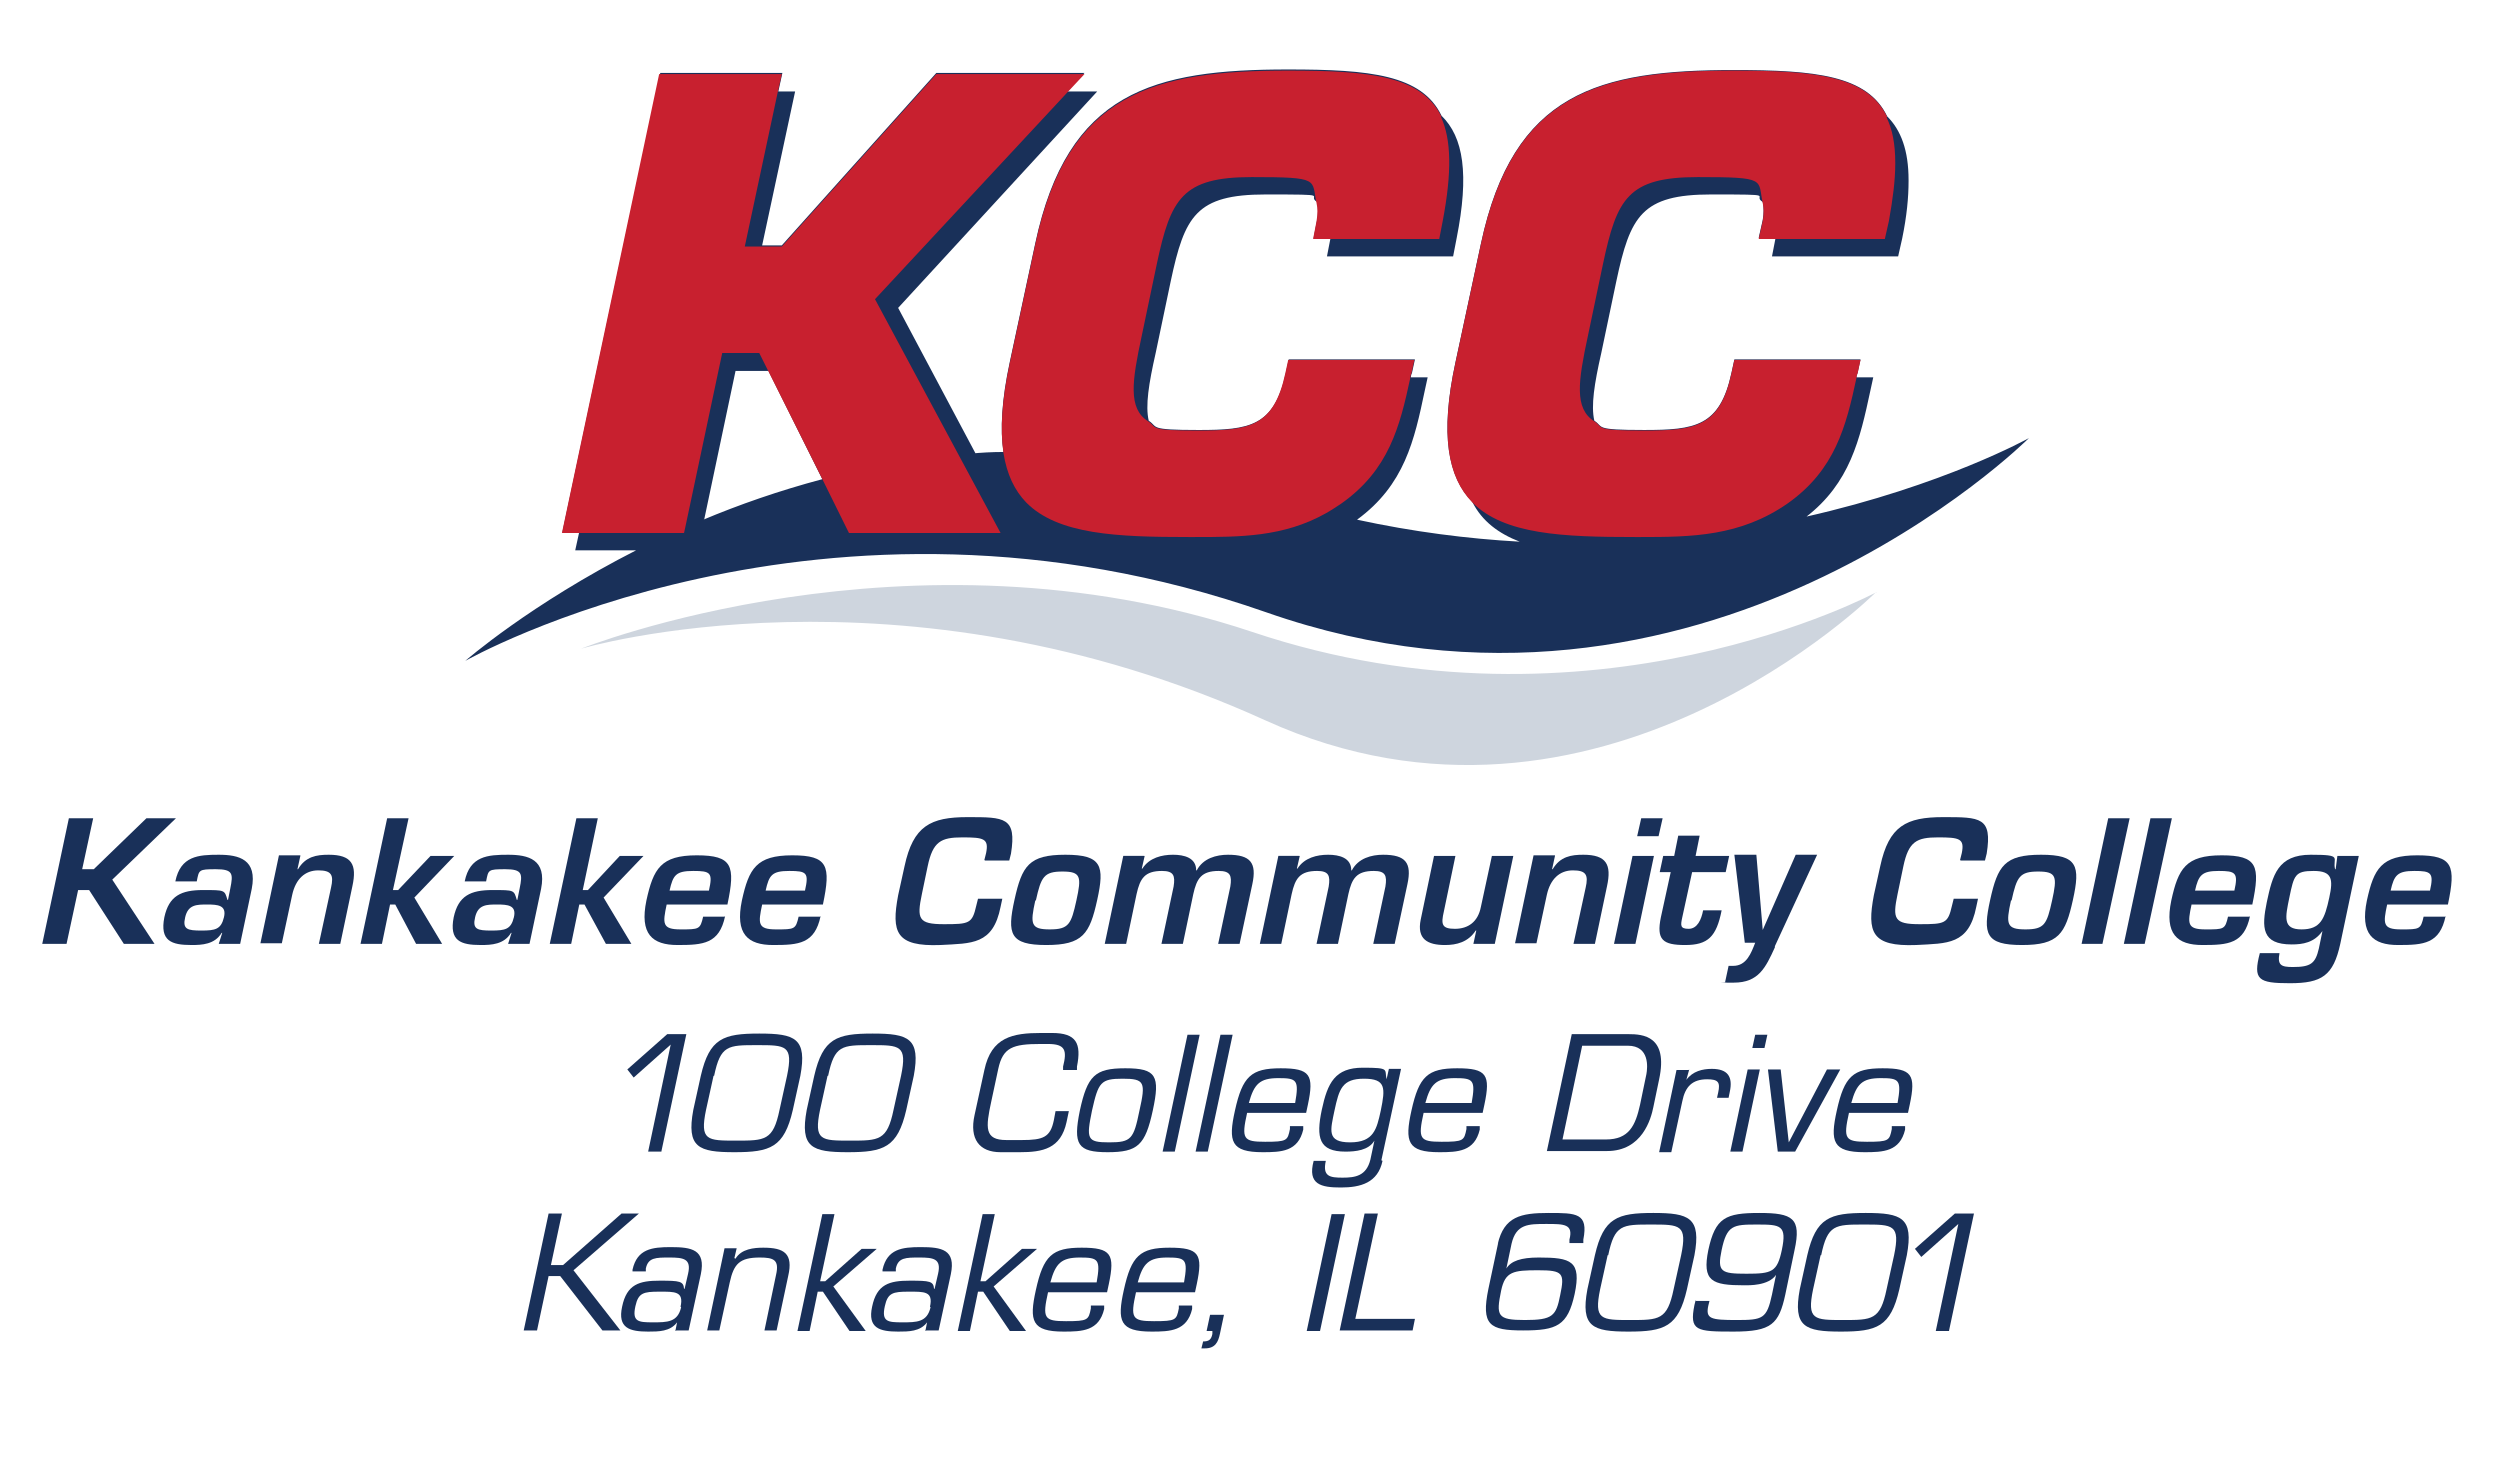 <?xml version="1.0" encoding="UTF-8"?>
<svg id="Layer_1" xmlns="http://www.w3.org/2000/svg" version="1.1" viewBox="0 0 432 252">
  <!-- Generator: Adobe Illustrator 29.2.1, SVG Export Plug-In . SVG Version: 2.1.0 Build 116)  -->
  <defs>
    <style>
      .st0 {
        fill: #c8202f;
      }

      .st1 {
        fill: #ced5de;
      }

      .st2 {
        fill: #193059;
      }
    </style>
  </defs>
  <g>
    <path class="st1" d="M324.2,102.3s-48.2,48.2-105.5,22.2c-63.3-28.8-118.3-12.4-118.3-12.4,0,0,56.7-22.7,116-2.9,58.7,19.7,107.9-6.9,107.9-6.9"/>
    <path class="st2" d="M312,89.4c7.7-5.9,9.4-13.5,11.2-21.9l.5-2.3h-2.9c0-.3.1-.6.2-.8l.5-2.3h-21.8l-.5,2.3c-2,9.3-6.3,9.9-15.1,9.9s-6.9-.5-8.6-1.6c-.6-2.6,0-6.4,1.2-11.7l2.6-12.4c2.4-11.3,4.4-15,16.4-15s6.9.1,8.9,1.3c.2.9.2,1.9,0,3.1l-.7,3.1h2.9s0,0,0,.1l-.6,3.1h21.8l.7-3.1c.8-3.9,1.1-7.1,1.1-9.9v-.2c0-5.1-1.3-8.6-3.7-11-3.4-7.1-12.4-8-26.5-8-23.3,0-38.1,3.8-43.7,30l-4.4,20.5c-2.7,12.5-1.3,19.8,2.9,24.1,1.7,3.4,4.6,5.5,8.2,6.9-9-.5-18.4-1.7-28.1-3.8,8.2-6,9.9-13.7,11.7-22.3l.5-2.3h-2.9c0-.3.1-.6.2-.8l.5-2.3h-21.8l-.5,2.3c-2,9.3-6.3,9.9-15.1,9.9s-6.9-.5-8.6-1.6c-.6-2.6,0-6.4,1.2-11.7l2.6-12.4c2.4-11.3,4.4-15,16.4-15s6.9.1,8.9,1.3c.2.9.2,1.9,0,3.1l-.6,3.1h2.9s0,0,0,.1l-.6,3.1h21.8l.6-3.1c2.2-11.1,1.2-17.5-2.6-21.2-3.4-7.1-12.4-8-26.5-8-23.3,0-38.1,3.8-43.7,30l-4.4,20.5c-1.4,6.5-1.7,11.6-1.1,15.6,0,0,0,0,0,0-1.9,0-3.9.1-5.8.3.3,0,.7,0,1,0l-13.4-25.2,34.4-37.4h-5.2l3-3.2h-25.6l-26.7,29.8h-3.4l5.7-26.6h-2.9l.7-3.2h-21.1l-16.9,79.3h2.9l-.7,3.2h10.5c0,0,.1,0,.2-.1-18.5,9.4-29.7,19.2-29.7,19.2,0,0,61.8-35.2,138.4-8.4,75.3,26.4,131.8-30.1,131.8-30.1,0,0-14.7,8.2-38.6,13.6ZM121.3,89.9c.1,0,.3-.1.4-.2l5.4-25.6h5.7l9.3,18.7h0c-7.5,2-14.4,4.4-20.8,7.1Z"/>
  </g>
  <g>
    <polygon class="st0" points="187.4 12.8 161.8 12.8 135.1 42.6 131.7 42.6 128.7 42.6 134.4 15.9 135.1 12.8 113.9 12.8 97.1 92.1 100 92.1 116.4 92.1 118.2 92.1 118.4 91.2 124.8 61 131.2 61 132.8 64.2 142.1 82.8 146.7 92.1 147.4 92.1 172.9 92.1 165.7 78.7 151.2 51.7 184.5 15.9 187.4 12.8"/>
    <path class="st0" d="M249.1,20.2c-3.4-7.1-12.4-8-26.5-8-23.3,0-38.1,3.8-43.7,30l-4.4,20.5c-1.4,6.5-1.7,11.6-1.1,15.6.6,3.7,1.9,6.4,3.9,8.5,5.5,5.6,15.8,6,28.1,6h1c7.9,0,15.4,0,22.7-4.1.9-.5,1.8-1.1,2.7-1.7,8.2-5.8,10.1-13.3,11.9-21.7,0-.3.1-.6.2-.8l.5-2.3h-21.8l-.5,2.3c-2,9.3-6.3,9.9-15.1,9.9s-6.9-.5-8.6-1.6c-3.5-2.2-2.8-6.9-1.1-14.8l2.6-12.4c2.4-11.3,4.4-15,16.4-15s10.3.4,11.2,4.5c.2.9.2,1.9,0,3.1l-.6,3.1h21.8l.6-3.1c1.6-8.4,1.5-14.1-.3-18Z"/>
    <path class="st0" d="M326.1,20.2c-3.4-7.1-12.4-8-26.5-8-23.3,0-38.1,3.8-43.7,30l-4.4,20.5c-2.7,12.5-1.3,19.8,2.9,24.1,5.5,5.6,15.8,6,28.1,6h1c8.8,0,17.2-.1,25.4-5.8,8.2-5.8,10.1-13.3,11.9-21.7,0-.3.1-.6.2-.8l.5-2.3h-21.8l-.5,2.3c-2,9.3-6.3,9.9-15.1,9.9s-6.9-.5-8.6-1.6c-3.5-2.2-2.8-6.9-1.1-14.8l2.6-12.4c2.4-11.3,4.3-15,16.4-15s10.3.4,11.2,4.5c.2.9.2,1.9,0,3.1l-.7,3.1h21.8l.7-3.1c.7-3.9,1.1-7.1,1.1-9.9v-.2c0-3.2-.5-5.8-1.5-7.8Z"/>
  </g>
  <g>
    <g>
      <path class="st2" d="M114.3,199h-2.3l3.9-18.5-6.4,5.7-1.1-1.4,6.9-6.1h3.3l-4.3,20.2Z"/>
      <path class="st2" d="M119.8,191.8l1.3-5.9c1.5-6.5,3.9-7.3,10.1-7.3s8.3.8,7.1,7.3l-1.3,5.9c-1.5,6.5-3.9,7.3-10.1,7.3s-8.3-.8-7.1-7.3ZM123.3,185.9l-1.3,5.9c-1.1,5.3.2,5.3,5.2,5.3s6.4,0,7.5-5.3l1.3-5.9c1.1-5.3-.2-5.3-5.2-5.3s-6.3,0-7.4,5.3Z"/>
      <path class="st2" d="M139.4,191.8l1.3-5.9c1.5-6.5,3.9-7.3,10.1-7.3s8.3.8,7.1,7.3l-1.3,5.9c-1.5,6.5-3.9,7.3-10.1,7.3s-8.3-.8-7.1-7.3ZM143,185.9l-1.3,5.9c-1.1,5.3.2,5.3,5.2,5.3s6.4,0,7.5-5.3l1.3-5.9c1.1-5.3-.2-5.3-5.2-5.3s-6.3,0-7.4,5.3Z"/>
      <path class="st2" d="M172.9,199.1c-3.7,0-5.4-2.3-4.5-6.4l1.7-7.8c1.2-5.7,4.9-6.4,9.8-6.4h1.9c4.2,0,5.1,1.8,4.3,5.8v.6h-2.4v-.6c.7-2.8.4-3.9-2.6-3.9h-1.3c-4.8,0-6.5.6-7.3,4.3l-1.2,5.6c-1,4.6-1.2,6.7,2.6,6.7h2.7c3.7,0,4.9-.5,5.5-3.4l.3-1.6h2.3l-.4,1.9c-1,4.6-4.1,5.2-8.1,5.2h-3.2Z"/>
      <path class="st2" d="M194.5,184.6c5.3,0,6,1.3,4.7,7.3-1.3,6-2.6,7.2-7.8,7.2s-6-1.3-4.8-7.2c1.3-6,2.6-7.3,7.8-7.3ZM191.7,197.4c3.8,0,4.2-.6,5.2-5.5,1.1-4.9.9-5.5-2.9-5.5s-4.2.6-5.3,5.5c-1,4.9-.9,5.5,2.9,5.5Z"/>
      <path class="st2" d="M203,199h-2.1l4.3-20.2h2.1l-4.3,20.2Z"/>
      <path class="st2" d="M208.7,199h-2.1l4.3-20.2h2.1l-4.3,20.2Z"/>
      <path class="st2" d="M225.2,194.7v.5c-.9,3.8-3.8,3.9-7,3.9-5.5,0-6-1.8-4.8-7.2,1.3-5.9,2.8-7.3,7.9-7.3s5.8,1.1,4.7,6.3l-.3,1.4h-10.2c-1,4.5-.7,5,3.1,5s3.9-.2,4.3-2.2v-.5h2.3ZM223.8,190.6c.7-4,.3-4.3-2.9-4.3s-4.2,1-5.1,4.3h8Z"/>
      <path class="st2" d="M238.9,200.6c-.8,3.8-3.8,4.6-7.2,4.6s-5.8-.5-4.7-4.6h2.1c-.6,2.7.7,2.9,2.9,2.9s4.1-.3,4.8-3.1l.7-3.3h0c-1,1.7-3.3,1.9-5,1.9-4.6,0-5.1-2.4-4.1-7.2,1-4.7,2.3-7.3,7.1-7.3s3.7.3,4.1,2h0s.4-1.8.4-1.8h2.1l-3.4,15.8ZM238.6,191.9c.8-3.9.9-5.5-2.9-5.5s-4.3,1.8-5.1,5.5c-.7,3.4-1.4,5.5,2.7,5.5s4.6-2.3,5.3-5.5Z"/>
      <path class="st2" d="M255.7,194.7v.5c-.9,3.8-3.8,3.9-7,3.9-5.5,0-6-1.8-4.8-7.2,1.3-5.9,2.8-7.3,7.9-7.3s5.8,1.1,4.7,6.3l-.3,1.4h-10.2c-1,4.5-.7,5,3.1,5s3.9-.2,4.3-2.2v-.5h2.3ZM254.3,190.6c.7-4,.3-4.3-2.9-4.3s-4.2,1-5.1,4.3h8Z"/>
      <path class="st2" d="M271.5,178.7h9.9c2.5,0,6.9.3,5.3,7.8l-1,4.8c-.4,2-1.9,7.6-8,7.6h-10.4l4.3-20.2ZM277.5,196.9c4,0,5.1-2.4,5.9-6l1.1-5.3c.2-1.1.6-4.9-3.2-4.9h-7.9l-3.4,16.2h7.6Z"/>
      <path class="st2" d="M291.9,184.8l-.5,1.8h0c1.1-1.5,2.8-1.9,4.4-1.9,2.7,0,3.7,1.3,3.1,4l-.2,1h-2l.2-.9c.4-1.8,0-2.3-1.9-2.3-2.6,0-3.8,1.3-4.3,3.8l-1.9,8.8h-2.1l3-14.2h2.1Z"/>
      <path class="st2" d="M301.1,199h-2.1l3-14.2h2.1l-3,14.2ZM304.9,181.1h-2.1l.5-2.3h2.1l-.5,2.3Z"/>
      <path class="st2" d="M310.2,199h-3l-1.7-14.2h2.2l1.4,12.6h0l6.6-12.6h2.3l-7.8,14.2Z"/>
      <path class="st2" d="M329.2,194.7v.5c-.9,3.8-3.8,3.9-7,3.9-5.5,0-6-1.8-4.8-7.2,1.3-5.9,2.8-7.3,7.9-7.3s5.8,1.1,4.7,6.3l-.3,1.4h-10.2c-1,4.5-.7,5,3.1,5s3.9-.2,4.3-2.2v-.5h2.3ZM327.9,190.6c.7-4,.3-4.3-2.9-4.3s-4.2,1-5.1,4.3h8Z"/>
      <path class="st2" d="M95.3,218.6h2l10.1-8.9h3l-11.3,9.8,8.1,10.4h-3.1l-7.3-9.4h-2l-2,9.4h-2.3l4.3-20.2h2.3l-1.9,8.9Z"/>
      <path class="st2" d="M116.7,230l.3-1.5h0c-1.2,1.6-3.2,1.6-5,1.6-3.2,0-5.3-.6-4.5-4.3.8-3.9,3-4.5,6.5-4.5s4.1.1,4.2,1.4h.1l.6-2.6c.6-2.6-.8-2.8-3.2-2.8s-3.7,0-4.1,1.9v.5h-2.3v-.3c.8-3.6,3.4-3.9,6.6-3.9,3.6,0,6.1.4,5.2,4.7l-2.1,9.7h-2.1ZM117.6,225.8c.6-2.7-1-2.6-3.7-2.6s-3.6.2-4.1,2.5c-.6,2.7.5,2.8,3,2.8s4.3,0,4.9-2.6Z"/>
      <path class="st2" d="M127.1,217.5h0c1-1.7,3.2-1.9,4.8-1.9,3.6,0,5.2,1,4.3,4.9l-2,9.4h-2.1l2-9.6c.6-2.6-.4-3-2.8-3-3.5,0-4.5,1.1-5.2,4.3l-1.8,8.3h-2.1l3-14.2h2.1l-.4,1.7Z"/>
      <path class="st2" d="M141.7,221.4h.9l6.3-5.6h2.6l-7.5,6.5,5.6,7.7h-2.8l-4.6-6.8h-.9l-1.4,6.8h-2.1l4.3-20.2h2.1l-2.5,11.7Z"/>
      <path class="st2" d="M159.9,230l.3-1.5h0c-1.2,1.6-3.2,1.6-5,1.6-3.2,0-5.3-.6-4.5-4.3.8-3.9,3-4.5,6.5-4.5s4.1.1,4.2,1.4h.1l.6-2.6c.6-2.6-.8-2.8-3.2-2.8s-3.7,0-4.1,1.9v.5h-2.3v-.3c.8-3.6,3.4-3.9,6.6-3.9,3.6,0,6.1.4,5.2,4.7l-2.1,9.7h-2.1ZM160.7,225.8c.6-2.7-1-2.6-3.7-2.6s-3.6.2-4.1,2.5c-.6,2.7.5,2.8,3,2.8s4.3,0,4.9-2.6Z"/>
      <path class="st2" d="M169.4,221.4h.9l6.3-5.6h2.6l-7.5,6.5,5.6,7.7h-2.8l-4.6-6.8h-.9l-1.4,6.8h-2.1l4.3-20.2h2.1l-2.5,11.7Z"/>
      <path class="st2" d="M190.8,225.7v.5c-.9,3.8-3.8,3.9-7,3.9-5.5,0-6-1.8-4.8-7.2,1.3-5.9,2.8-7.3,7.9-7.3s5.8,1.1,4.7,6.3l-.3,1.4h-10.2c-1,4.5-.7,5,3.1,5s3.9-.2,4.3-2.2v-.5h2.3ZM189.5,221.6c.7-4,.3-4.3-2.9-4.3s-4.2,1-5.1,4.3h8Z"/>
      <path class="st2" d="M206,225.7v.5c-.9,3.8-3.8,3.9-7,3.9-5.5,0-6-1.8-4.8-7.2,1.3-5.9,2.8-7.3,7.9-7.3s5.8,1.1,4.7,6.3l-.3,1.4h-10.2c-1,4.5-.7,5,3.1,5s3.9-.2,4.3-2.2v-.5h2.3ZM204.6,221.6c.7-4,.3-4.3-2.9-4.3s-4.2,1-5.1,4.3h8Z"/>
      <path class="st2" d="M208.5,230l.6-2.8h2.4l-.7,3.3c-.3,1.4-.8,2.5-2.6,2.5h-.6l.3-1.2c1,0,1.4-.3,1.6-1.3v-.5c.1,0-.9,0-.9,0Z"/>
      <path class="st2" d="M228.1,230h-2.3l4.3-20.2h2.3l-4.3,20.2Z"/>
      <path class="st2" d="M234.2,227.9h10.3l-.4,2h-12.6l4.3-20.2h2.3l-3.9,18.2Z"/>
      <path class="st2" d="M258.8,215c1.1-4.8,4-5.4,8.8-5.4s6.9,0,6,4.6v.6h-2.4v-.6c.7-2.7-.9-2.7-4-2.7s-5.2,0-6,3.4l-.9,4.3h0c.8-1.3,2.5-1.9,5.6-1.9,5.6,0,7.4.6,6.2,6.3-1.2,5.5-3.1,6.3-8.9,6.3s-7.3-.9-6-7.2l1.7-8ZM259.4,223c-.9,4.4-.7,5.1,4.1,5.1s5.4-.7,6.1-4.3c.8-3.8.5-4.3-3.8-4.3s-5.7.2-6.4,3.5Z"/>
      <path class="st2" d="M274.3,222.8l1.3-5.9c1.5-6.5,3.9-7.3,10.1-7.3s8.3.8,7.1,7.3l-1.3,5.9c-1.5,6.5-3.9,7.3-10.1,7.3s-8.3-.8-7.1-7.3ZM277.8,216.9l-1.3,5.9c-1.1,5.3.2,5.3,5.2,5.3s6.4,0,7.5-5.3l1.3-5.9c1.1-5.3-.2-5.3-5.2-5.3s-6.3,0-7.4,5.3Z"/>
      <path class="st2" d="M293.1,224.8h2.3l-.2.8c-.5,2.3.4,2.5,4.9,2.5s5.2-.2,6.1-4.4l.7-3.4h0c-1.3,1.9-4.7,1.8-5.5,1.8-5.6,0-7.3-.7-6.2-6.1,1.2-5.6,3-6.4,8.8-6.4s7.3.9,6.1,6.4l-1.6,7.7c-1.1,5.1-2.4,6.4-8.9,6.4s-7.7-.1-6.8-4.6l.2-.8ZM307.9,216c.9-4.3-.2-4.4-4.3-4.4s-5.2.1-6.1,4.4c-.8,3.8-.1,4.1,4.3,4.1s5.3-.3,6.1-4.1Z"/>
      <path class="st2" d="M311,222.8l1.3-5.9c1.5-6.5,3.9-7.3,10.1-7.3s8.3.8,7.1,7.3l-1.3,5.9c-1.5,6.5-3.9,7.3-10.1,7.3s-8.3-.8-7.1-7.3ZM314.6,216.9l-1.3,5.9c-1.1,5.3.2,5.3,5.2,5.3s6.4,0,7.5-5.3l1.3-5.9c1.1-5.3-.2-5.3-5.2-5.3s-6.3,0-7.4,5.3Z"/>
      <path class="st2" d="M336.8,230h-2.3l3.9-18.5-6.4,5.7-1.1-1.4,6.9-6.1h3.3l-4.3,20.2Z"/>
    </g>
    <g>
      <polygon class="st2" points="14.2 150.2 16.2 150.2 25.3 141.4 30.4 141.4 19.4 152 26.7 163.1 21.4 163.1 15.4 153.8 13.5 153.8 11.5 163.1 7.3 163.1 11.9 141.4 16.1 141.4 14.2 150.2"/>
      <path class="st2" d="M38.3,161.2h0c-1.2,2-3.4,2.1-5.2,2.1-3.5,0-5.5-.7-4.7-4.8.8-3.7,2.9-4.7,6.7-4.7s3.7,0,4.2,1.7h.1l.4-2c.5-2.5.5-3.3-2.5-3.3s-2.9.1-3.3,2.1h-3.7c.9-4.4,4-4.6,7.5-4.6s6.7.8,5.7,5.9l-2,9.5h-3.7l.6-1.9ZM32,158.5c-.5,2.1.4,2.3,2.8,2.3s3.4-.2,3.9-2.3c.5-2.1-1.1-2.2-2.9-2.2s-3.3,0-3.8,2.2Z"/>
      <path class="st2" d="M51.9,147.9l-.5,2.3h.1c1.3-2.2,3.2-2.5,5.3-2.5,4,0,4.9,1.7,4.1,5.4l-2.1,10h-3.7l2.1-9.7c.5-2.2.1-3-2.2-3s-3.9,1.5-4.5,4.2l-1.8,8.4h-3.7l3.2-15.2h3.7Z"/>
      <polygon class="st2" points="67.9 153.8 68.8 153.8 74.4 147.9 78.5 147.9 71.6 155.1 76.4 163.1 71.9 163.1 68.3 156.3 67.4 156.3 66 163.1 62.3 163.1 66.9 141.4 70.6 141.4 67.9 153.8"/>
      <path class="st2" d="M88.3,161.2h0c-1.2,2-3.4,2.1-5.2,2.1-3.5,0-5.5-.7-4.7-4.8.8-3.7,2.9-4.7,6.7-4.7s3.7,0,4.2,1.7h.1l.4-2c.5-2.5.5-3.3-2.5-3.3s-2.9.1-3.3,2.1h-3.7c.9-4.4,4-4.6,7.5-4.6s6.7.8,5.7,5.9l-2,9.5h-3.7l.6-1.9ZM82.1,158.5c-.5,2.1.4,2.3,2.8,2.3s3.4-.2,3.9-2.3c.5-2.1-1.1-2.2-2.9-2.2s-3.3,0-3.8,2.2Z"/>
      <polygon class="st2" points="100.7 153.8 101.6 153.8 107.1 147.9 111.2 147.9 104.3 155.1 109.1 163.1 104.7 163.1 101 156.3 100.1 156.3 98.7 163.1 95 163.1 99.6 141.4 103.3 141.4 100.7 153.8"/>
      <path class="st2" d="M125.3,158.3c-1,4.8-3.8,5-8.2,5s-6.6-1.9-5.4-7.7c1.2-5.5,2.5-7.8,8.7-7.8s6.7,1.8,5.3,8.5h-10.5c-.7,3.3-.8,4.3,2.4,4.3s3.4,0,3.9-2.2h3.7ZM122.5,153.9c.7-3.1.3-3.4-2.7-3.4s-3.5.7-4.1,3.4h6.8Z"/>
      <path class="st2" d="M141.8,158.3c-1,4.8-3.8,5-8.2,5s-6.6-1.9-5.4-7.7c1.2-5.5,2.5-7.8,8.7-7.8s6.7,1.8,5.3,8.5h-10.5c-.7,3.3-.8,4.3,2.4,4.3s3.4,0,3.9-2.2h3.7ZM139.1,153.9c.7-3.1.3-3.4-2.7-3.4s-3.5.7-4.1,3.4h6.8Z"/>
      <path class="st2" d="M170.1,148.6l.3-1.2c.5-2.5-.4-2.7-4.1-2.7s-5.1.7-6,5l-1,4.8c-.9,4.3-.6,5.2,3.8,5.2s4.9-.1,5.6-3.2l.3-1.2h4.2l-.3,1.4c-1.3,6.6-5,6.3-10.4,6.6-7.7.3-8.5-2.2-7.3-8.6l1.1-5c1.5-7,4.5-8.5,10.9-8.5s8.5,0,7.5,6.3l-.3,1.2h-4.2Z"/>
      <path class="st2" d="M189.6,155.5c-1.3,5.9-2.5,7.8-8.8,7.8s-6.8-1.9-5.5-7.8c1.3-5.9,2.5-7.8,8.8-7.8s6.8,1.9,5.5,7.8ZM178.9,155.6c-.9,4.1-.8,5,2.5,5s3.7-.9,4.6-5c.9-4.1.8-5-2.4-5s-3.7.9-4.6,5Z"/>
      <path class="st2" d="M197.8,147.9l-.5,2.2h.1c1.2-1.9,3.4-2.4,5.3-2.4s4,.5,4,2.7h.1c1.1-2.1,3.4-2.7,5.4-2.7,3.9,0,5,1.4,4.2,5.1l-2.2,10.3h-3.7l2.1-9.9c.3-1.9,0-2.7-2-2.7-3,0-3.8,1.3-4.4,4l-1.8,8.6h-3.7l2.1-9.9c.3-1.9,0-2.7-2-2.7-3,0-3.8,1.3-4.4,4l-1.8,8.6h-3.7l3.2-15.2h3.5Z"/>
      <path class="st2" d="M224.6,147.9l-.5,2.2h.1c1.2-1.9,3.4-2.4,5.3-2.4s4,.5,4,2.7h.1c1.1-2.1,3.4-2.7,5.4-2.7,3.9,0,5,1.4,4.2,5.1l-2.2,10.3h-3.7l2.1-9.9c.3-1.9,0-2.7-2-2.7-3,0-3.8,1.3-4.4,4l-1.8,8.6h-3.7l2.1-9.9c.3-1.9,0-2.7-2-2.7-3,0-3.8,1.3-4.4,4l-1.8,8.6h-3.7l3.2-15.2h3.5Z"/>
      <path class="st2" d="M254.6,163.1l.5-2.3h-.1c-1.3,2-3.3,2.5-5.3,2.5-3,0-4.9-1-4.2-4.4l2.3-11h3.7l-2,9.6c-.5,2.2-.4,3,1.9,3s4-1.2,4.5-3.8l1.9-8.8h3.7l-3.2,15.2h-3.5Z"/>
      <path class="st2" d="M268.7,147.9l-.5,2.3h.1c1.3-2.2,3.2-2.5,5.3-2.5,4,0,4.9,1.7,4.1,5.4l-2.1,10h-3.7l2.1-9.7c.5-2.2.1-3-2.2-3s-3.9,1.5-4.5,4.2l-1.8,8.4h-3.7l3.2-15.2h3.7Z"/>
      <path class="st2" d="M282.6,163.1h-3.7l3.2-15.2h3.7l-3.2,15.2ZM286.6,144.5h-3.7l.7-3.1h3.7l-.7,3.1Z"/>
      <path class="st2" d="M287.4,147.9h1.9l.7-3.5h3.7l-.7,3.5h5.8l-.6,2.8h-5.8l-1.7,7.8c-.3,1.4-.4,2,1.1,2s2.2-1.6,2.5-3.2h3.2c-.9,4.6-2.4,6-6.3,6s-5-.9-4.2-4.8l1.7-7.8h-1.9l.6-2.8Z"/>
      <path class="st2" d="M306.7,163.7c-1.6,3.5-2.8,6.1-7.1,6.1s-1,0-1.5-.1l.6-2.8c.3,0,.5,0,.8,0,2.3,0,3.1-2.2,3.8-4h-1.8l-1.8-15.2h3.8l1.1,13h0l5.7-13h3.7l-7.3,15.8Z"/>
      <path class="st2" d="M338.7,148.6l.3-1.2c.5-2.5-.4-2.7-4.1-2.7s-5.1.7-6,5l-1,4.8c-.9,4.3-.6,5.2,3.8,5.2s4.9-.1,5.6-3.2l.3-1.2h4.2l-.3,1.4c-1.3,6.6-5,6.3-10.4,6.6-7.7.3-8.5-2.2-7.3-8.6l1.1-5c1.5-7,4.5-8.5,10.9-8.5s8.5,0,7.5,6.3l-.3,1.2h-4.2Z"/>
      <path class="st2" d="M358.2,155.5c-1.3,5.9-2.5,7.8-8.8,7.8s-6.8-1.9-5.5-7.8c1.3-5.9,2.5-7.8,8.8-7.8s6.8,1.9,5.5,7.8ZM347.5,155.6c-.9,4.1-.8,5,2.5,5s3.7-.9,4.6-5c.9-4.1.8-5-2.4-5s-3.7.9-4.6,5Z"/>
      <polygon class="st2" points="363.3 163.1 359.7 163.1 364.3 141.4 368 141.4 363.3 163.1"/>
      <polygon class="st2" points="370.6 163.1 367 163.1 371.6 141.4 375.3 141.4 370.6 163.1"/>
      <path class="st2" d="M388.8,158.3c-1,4.8-3.8,5-8.2,5s-6.6-1.9-5.4-7.7c1.2-5.5,2.5-7.8,8.7-7.8s6.7,1.8,5.3,8.5h-10.5c-.7,3.3-.8,4.3,2.4,4.3s3.4,0,3.9-2.2h3.7ZM386.1,153.9c.7-3.1.2-3.4-2.7-3.4s-3.5.7-4.1,3.4h6.8Z"/>
      <path class="st2" d="M401.3,160.9h0c-1.4,2-3.4,2.3-5.3,2.3-5.2,0-5.2-2.9-4.3-7.3,1-4.7,1.9-8.2,7.6-8.2s3.7.5,4.2,2.5h.1l.3-2.3h3.7l-3.2,15.2c-1.2,5.5-3.2,6.8-8.7,6.8s-6.4-.6-5.2-5.2h3.4c-.4,2.1.3,2.4,2.3,2.4,3.1,0,3.9-.6,4.5-3.2l.6-2.9ZM395.6,155.1c-.7,3.4-1.2,5.5,2.1,5.5s4-1.8,4.8-5.5c.7-3.2.5-4.6-2.7-4.6s-3.4.7-4.2,4.6Z"/>
      <path class="st2" d="M422.6,158.3c-1,4.8-3.8,5-8.2,5s-6.6-1.9-5.4-7.7c1.2-5.5,2.5-7.8,8.7-7.8s6.7,1.8,5.3,8.5h-10.5c-.7,3.3-.8,4.3,2.4,4.3s3.4,0,3.9-2.2h3.7ZM419.9,153.9c.7-3.1.2-3.4-2.7-3.4s-3.5.7-4.1,3.4h6.8Z"/>
    </g>
  </g>
</svg>